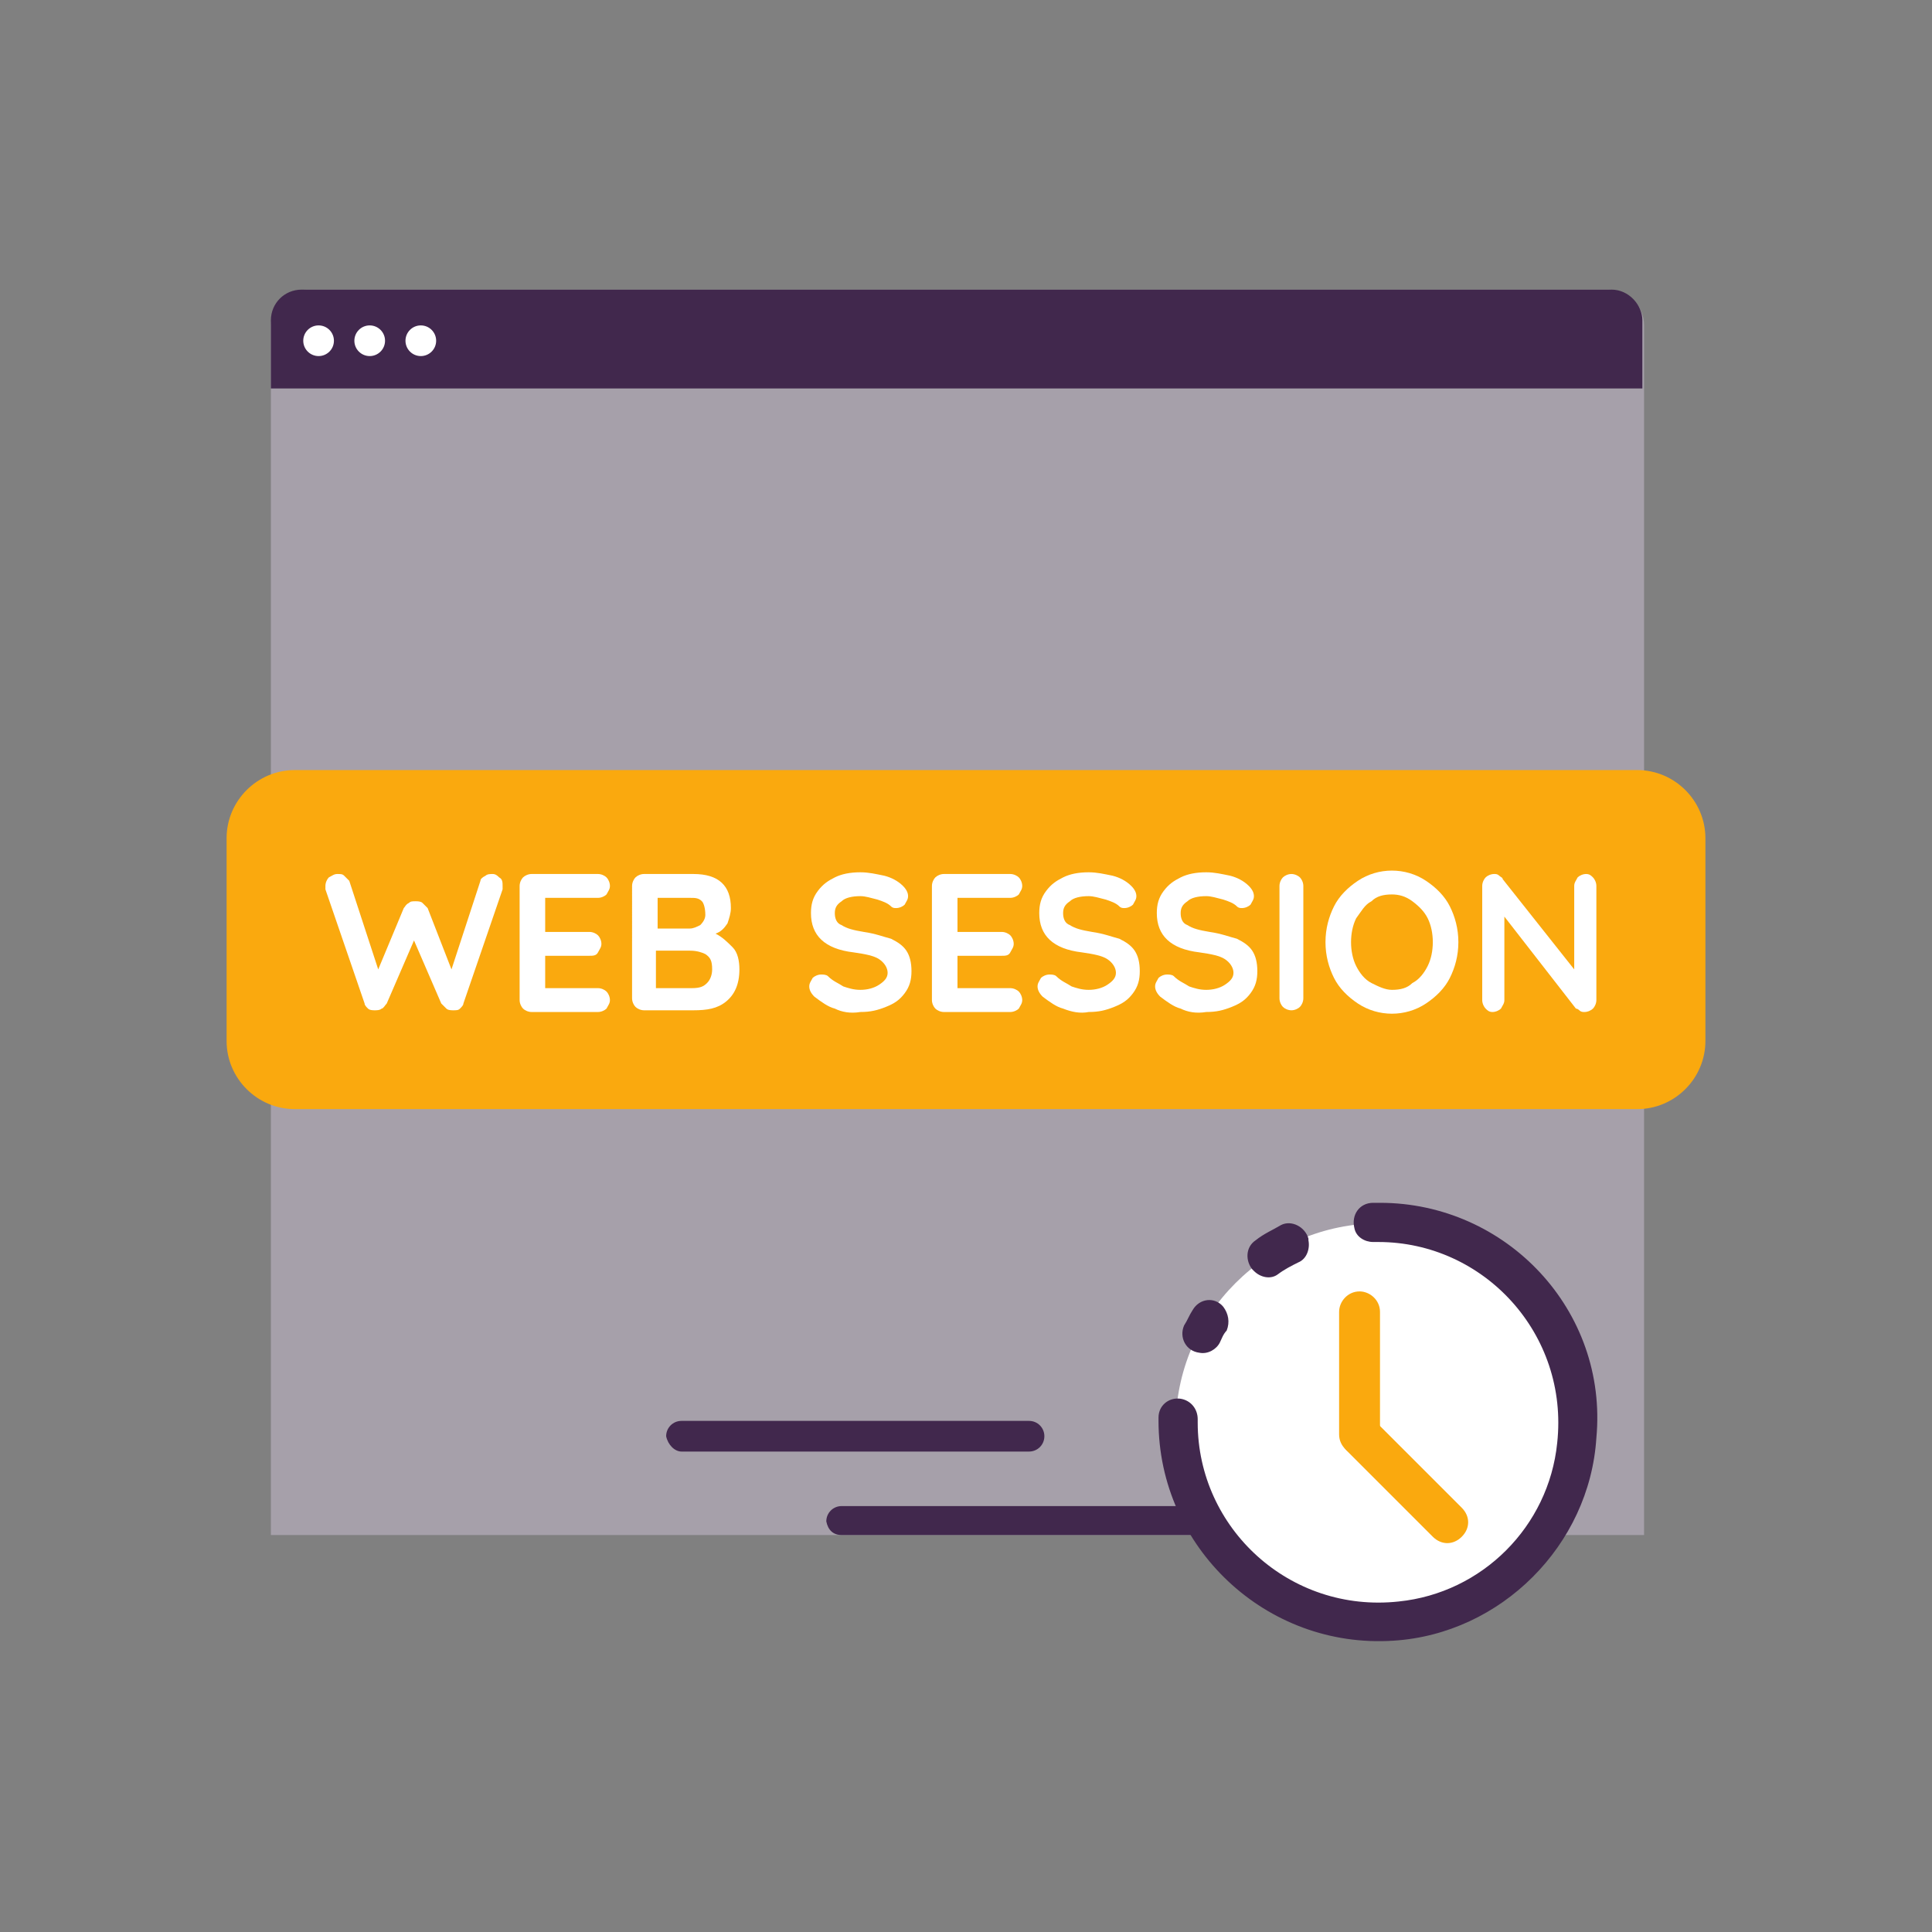 <?xml version="1.0" encoding="utf-8"?>
<!-- Generator: Adobe Illustrator 26.5.0, SVG Export Plug-In . SVG Version: 6.00 Build 0)  -->
<svg version="1.1" id="Laag_1" xmlns="http://www.w3.org/2000/svg" xmlns:xlink="http://www.w3.org/1999/xlink" x="0px" y="0px"
	 viewBox="0 0 113.4 113.4" style="enable-background:new 0 0 113.4 113.4;" xml:space="preserve">
<rect x="0" y="0" width="113.4" height="113.4" fill="#808080" stroke="none"/>
<style type="text/css">
	.st0{fill:none;stroke:#41284D;stroke-width:3;stroke-miterlimit:10;}
	.st1{fill:#6A5B6F;}
	.st2{fill:#7A6880;}
	.st3{fill:#7F7B81;}
	.st4{fill:#41284D;}
	.st5{fill:#959098;}
	.st6{fill:#9E9D9C;}
	.st7{fill:#C7C6C6;}
	.st8{fill:#F1F1F1;}
	.st9{fill:#FAA90E;}
	.st10{fill:#C2BAC5;}
	.st11{fill:#E6E6E6;}
	.st12{fill:none;stroke:#FAA90E;stroke-miterlimit:10;}
	.st13{fill:none;stroke:#41284D;stroke-miterlimit:10;}
	.st14{fill:#F8A917;}
	.st15{fill:#51C185;}
	.st16{fill:#4489C9;}
	.st17{fill:none;stroke:#41284D;stroke-linecap:round;stroke-linejoin:round;stroke-miterlimit:10;}
	.st18{fill:none;stroke:#FAA90E;stroke-linecap:round;stroke-linejoin:round;stroke-miterlimit:10;}
	.st19{fill:none;}
	.st20{clip-path:url(#SVGID_00000064320442434903522060000005225124042143635900_);}
	.st21{fill:#35203D;}
	.st22{clip-path:url(#SVGID_00000052087183381339079200000008300115420977996471_);}
	.st23{fill:#C6724C;}
	.st24{fill:#553E5E;}
	.st25{fill:#675370;}
	.st26{clip-path:url(#SVGID_00000071542996184240975480000001167311737254123710_);}
	.st27{clip-path:url(#SVGID_00000023984794996334549150000016276617501141448101_);}
	.st28{fill:#B15433;}
	.st29{clip-path:url(#SVGID_00000088854350872059526440000009192405079916313521_);}
	.st30{fill:#C7724D;}
	.st31{clip-path:url(#SVGID_00000059286815532431692830000010648521309617483157_);}
	.st32{fill:#F2E5DE;}
	.st33{fill:#4C4769;}
	.st34{clip-path:url(#SVGID_00000011712223963301224510000002229096116134494890_);}
	.st35{clip-path:url(#SVGID_00000163767878141232237650000007551979323672941194_);}
	.st36{clip-path:url(#SVGID_00000022562890338699662020000004869009042174115718_);}
	.st37{clip-path:url(#SVGID_00000035515835494169254270000000740197959972136340_);}
	.st38{clip-path:url(#SVGID_00000011000364469909895350000002571263891123355281_);}
	.st39{clip-path:url(#SVGID_00000036929674014802861010000008432394990195250565_);}
	.st40{clip-path:url(#SVGID_00000050632907199936409530000015371881026558411454_);}
	.st41{clip-path:url(#SVGID_00000101082839714734466830000000735452291821594290_);}
	.st42{fill:#DE960C;}
	.st43{fill:#371C3D;}
	.st44{fill:none;stroke:#FAA90E;stroke-width:3;stroke-linecap:round;stroke-miterlimit:10;}
	.st45{fill:none;stroke:#41284D;stroke-width:3;stroke-linecap:round;stroke-miterlimit:10;}
	.st46{fill:#FFFFFF;}
	.st47{fill:none;stroke:#DE960C;stroke-width:3;stroke-linecap:round;stroke-miterlimit:10;}
	.st48{fill:none;stroke:#DE960C;stroke-linecap:round;stroke-miterlimit:10;}
	.st49{fill:none;stroke:#7A6880;stroke-linecap:round;stroke-miterlimit:10;}
	.st50{fill:#1D71B8;}
	.st51{fill:#4E9D71;}
	.st52{fill:#D29113;}
	.st53{fill:none;stroke:#F8A917;stroke-linecap:round;stroke-miterlimit:10;}
	.st54{fill:none;stroke:#7A6880;stroke-miterlimit:10;}
	.st55{opacity:0.34;fill:#F1F1F1;}
	.st56{fill:none;stroke:#E6E6E6;stroke-width:3;stroke-miterlimit:10;}
	.st57{fill:#F6F6F6;}
	.st58{fill:#472650;}
	.st59{opacity:0.3;}
	.st60{fill:none;stroke:#E6E6E6;stroke-miterlimit:10;}
	.st61{fill:none;stroke:#FFFFFF;stroke-linecap:round;stroke-linejoin:round;stroke-miterlimit:10;}
	.st62{fill:none;stroke:#DADADA;stroke-miterlimit:10;}
	.st63{opacity:0.35;fill:#F6F6F6;}
	.st64{fill:none;stroke:#E6E6E6;stroke-width:2;stroke-miterlimit:10;}
	.st65{opacity:0.32;fill:#F6F6F6;}
	.st66{opacity:0.36;fill:#F6F6F6;}
	.st67{fill:none;stroke:#F8A917;stroke-width:2;stroke-miterlimit:10;}
	.st68{opacity:0.33;}
	.st69{opacity:0.71;fill:#E6E6E6;}
	.st70{fill:#103E67;}
	.st71{fill:#468AC9;}
	.st72{fill:#3A2545;}
	.st73{fill:#A75E43;}
	.st74{clip-path:url(#SVGID_00000174567166913346412710000009539539192551787187_);}
	.st75{opacity:0.5;fill:url(#man_1_Orginal_1-5_00000181073397421760738090000011470543718105580170_);enable-background:new    ;}
	.st76{clip-path:url(#SVGID_00000129911845702601004790000013893921309166259088_);}
	.st77{clip-path:url(#SVGID_00000097478760153201824220000003567889410624852138_);}
	.st78{clip-path:url(#SVGID_00000129894511714405217720000016793156180956235707_);}
	.st79{fill:#2476BC;}
	.st80{clip-path:url(#SVGID_00000178182453031347179810000016316487172574455214_);}
	.st81{fill:#F2F2F2;}
	.st82{fill:#C3BBC6;}
	.st83{fill:#28192F;}
	.st84{clip-path:url(#SVGID_00000162349660326773474460000017678251182931977355_);}
	.st85{clip-path:url(#SVGID_00000127738860185928137950000017609353668836881081_);}
	.st86{clip-path:url(#SVGID_00000091013909210800479690000004942432507053635242_);}
	.st87{fill:#4B4A4B;}
	.st88{fill:#A6A0AA;}
	.st89{opacity:0.2;fill:none;}
	.st90{fill:#959098;stroke:#FAA90E;stroke-miterlimit:10;}
	.st91{fill:#7A6880;stroke:#FAA90E;stroke-miterlimit:10;}
	.st92{opacity:0.33;fill:#575756;}
	.st93{opacity:0.45;fill:#FFFFFF;}
	.st94{fill:#2C1B35;}
	.st95{fill:#2D1B35;}
	.st96{clip-path:url(#SVGID_00000008149028360491860250000006622428690435692168_);}
	.st97{fill:#5BB784;}
	.st98{fill:#E6D3C8;}
	.st99{clip-path:url(#SVGID_00000017484643638055068220000001808005787462739333_);}
	.st100{clip-path:url(#SVGID_00000069398223372322882310000008845927792092632963_);}
	.st101{clip-path:url(#SVGID_00000124153312518826734240000010891415580711439795_);}
	.st102{clip-path:url(#SVGID_00000008133004443426512200000009411411230181031864_);}
	.st103{clip-path:url(#SVGID_00000134218606198221028620000007017116207628296354_);}
	.st104{clip-path:url(#SVGID_00000167375822346222431320000002879035665127108770_);}
	.st105{clip-path:url(#SVGID_00000035518104181114555590000002086957575364016516_);}
	.st106{clip-path:url(#SVGID_00000044863562205125272290000003348697877771403692_);}
	.st107{clip-path:url(#SVGID_00000148659673182484545980000004471529411671168664_);}
	.st108{clip-path:url(#SVGID_00000173839523594127750020000009612971034295197083_);}
	.st109{clip-path:url(#SVGID_00000020370581322352734480000002794343373385503134_);}
	.st110{clip-path:url(#SVGID_00000017486063650467900010000007875809764411285144_);}
	.st111{clip-path:url(#SVGID_00000034812490774066169050000003028888230795038124_);}
	.st112{clip-path:url(#SVGID_00000081633477551760162670000006753701429421555595_);}
	.st113{clip-path:url(#SVGID_00000151540347291074799470000016214750372443767218_);}
	.st114{clip-path:url(#SVGID_00000096031770188224395860000000017212674589369276_);}
	.st115{clip-path:url(#SVGID_00000069371502742012476960000009815169961866957188_);}
	.st116{clip-path:url(#SVGID_00000021087573964470422580000001442652697426034823_);}
	.st117{clip-path:url(#SVGID_00000088838878145563441270000009461390394164037046_);}
	.st118{clip-path:url(#SVGID_00000174574783148830759380000017727700842820128913_);}
	.st119{clip-path:url(#SVGID_00000000911531601727119880000001563232886939757454_);}
	.st120{clip-path:url(#SVGID_00000121247610763678273300000009843602378879454357_);}
	.st121{clip-path:url(#SVGID_00000030459037042819095460000009744887528486372498_);}
	.st122{clip-path:url(#SVGID_00000157991144174624808940000005915321513681867446_);}
	.st123{clip-path:url(#SVGID_00000024709038355602512530000017085458058057860787_);}
	.st124{clip-path:url(#SVGID_00000159451299704340951810000002345347101025665954_);}
	.st125{clip-path:url(#SVGID_00000173880052538342394940000000241431885276631712_);}
	.st126{clip-path:url(#SVGID_00000015327842114231601290000008886142176376995757_);}
	.st127{clip-path:url(#SVGID_00000155826613640035878130000003825568370321315262_);}
	.st128{clip-path:url(#SVGID_00000104707974742685570100000009835287193912080060_);}
	.st129{clip-path:url(#SVGID_00000098180575051251867580000006305755882644584075_);}
	.st130{clip-path:url(#SVGID_00000076594826680950372410000017298095686900548013_);}
	.st131{clip-path:url(#SVGID_00000121975362879895590780000017343993208617999264_);}
	.st132{clip-path:url(#SVGID_00000157307581280840531180000002467058311721501851_);}
	.st133{clip-path:url(#SVGID_00000086663614831224805360000001471077554757656729_);}
	.st134{clip-path:url(#SVGID_00000086664772346258200170000000535647762459970180_);}
	.st135{clip-path:url(#SVGID_00000085248670024863325800000013435171090472340628_);}
	.st136{clip-path:url(#SVGID_00000011008134568787409080000000079088093249735856_);}
	.st137{clip-path:url(#SVGID_00000154404887464601960880000009367912896636706719_);}
	.st138{clip-path:url(#SVGID_00000075148597027367045640000007830561461710091957_);}
	.st139{clip-path:url(#SVGID_00000016038931312435431580000002724239020906301618_);}
	.st140{clip-path:url(#SVGID_00000134933286107188075030000012011739505928480921_);}
	.st141{clip-path:url(#SVGID_00000103958322784915892720000017137889995389050782_);}
	.st142{clip-path:url(#SVGID_00000007423509285743631530000001531825731933268906_);}
	.st143{clip-path:url(#SVGID_00000097463174026818338370000000176046713308784575_);}
	.st144{fill:#EDEDED;}
	.st145{fill:#1D1D1B;}
	.st146{clip-path:url(#SVGID_00000002383931493487416010000016154118318294337200_);}
	.st147{opacity:0.5;fill:url(#man_1_Orginal_1-5_00000088112507336350231260000001314499026754460302_);enable-background:new    ;}
	.st148{clip-path:url(#SVGID_00000067234181439859764520000001477297930012953233_);}
	.st149{clip-path:url(#SVGID_00000025434086419272358750000001988587043286389939_);}
	.st150{clip-path:url(#SVGID_00000006680084883695974040000016783037123136821125_);}
	.st151{clip-path:url(#SVGID_00000173125145176450687090000014465961452530493313_);}
	.st152{clip-path:url(#SVGID_00000020391305300294261490000002275418074879011218_);}
	.st153{clip-path:url(#SVGID_00000127753962003576447690000012005673857451577780_);}
	.st154{clip-path:url(#SVGID_00000063599579903707427960000017181652077042938762_);}
	.st155{fill:#FFFFFF;stroke:#41284D;stroke-miterlimit:10;}
	.st156{fill:#FAB42D;}
	.st157{clip-path:url(#SVGID_00000099650317052208834330000002663442934643423897_);fill:#FAA90E;}
	.st158{clip-path:url(#SVGID_00000155137181982238136810000007935607946393824136_);fill:#FAA90E;}
	.st159{clip-path:url(#SVGID_00000018201385191232914680000013826877530210974111_);fill:#FAA90E;}
	.st160{clip-path:url(#SVGID_00000040546437989838177980000007477548455868091824_);fill:#FAA90E;}
	.st161{clip-path:url(#SVGID_00000159440641651420099120000014337029575561264538_);fill:#FAA90E;}
	.st162{clip-path:url(#SVGID_00000049905630161721223070000002734940309842628258_);fill:#FAA90E;}
	.st163{fill:#7A6981;}
	.st164{clip-path:url(#SVGID_00000037671117604603251230000015751523844320528260_);fill:#FAA90E;}
	.st165{clip-path:url(#SVGID_00000102531654710743412880000013312053797770786696_);fill:#FAA90E;}
	.st166{fill:#46264F;}
	.st167{clip-path:url(#SVGID_00000183241911623158283090000016854536086471583656_);fill:#FAA90E;}
	.st168{clip-path:url(#SVGID_00000009569755400325016370000016615120914546121098_);fill:#FAA90E;}
	.st169{clip-path:url(#SVGID_00000072260495927032666290000011986712816928305539_);fill:#FAA90E;}
	.st170{clip-path:url(#SVGID_00000035528500378446061440000001980080213291442823_);fill:#FAA90E;}
	.st171{fill:none;stroke:#FAA90E;stroke-linecap:round;stroke-miterlimit:10;}
	.st172{fill:none;stroke:#41284D;stroke-linecap:round;stroke-miterlimit:10;}
	.st173{fill:#6F5F74;}
	.st174{fill:none;stroke:#959098;stroke-miterlimit:10;}
	.st175{fill:#3B77AC;}
	.st176{fill:#46254F;}
	.st177{fill:#0296FF;}
	.st178{fill:#C6C6C6;}
	.st179{clip-path:url(#SVGID_00000072995928709022976020000001238591673472065983_);}
</style>
<g>
	<path class="st88" d="M96.4,90.1H15.9v-71c0-1.1,0.9-2.1,2.1-2.1h76.4c1.1,0,2.1,0.9,2.1,2.1V90.1z"/>
	<circle class="st46" cx="81" cy="83.8" r="12"/>
	<path class="st4" d="M94.6,17H17.7c-1,0-1.8,0.8-1.8,1.8v4h80.5v-4C96.4,17.9,95.6,17,94.6,17z"/>
	<g>
		<g>
			<path class="st4" d="M75.2,71.9c-0.5,0.3-1,0.5-1.5,0.9c-0.6,0.4-0.6,1.2-0.2,1.7l0.1,0.1c0.4,0.4,1,0.5,1.4,0.2
				c0.4-0.3,0.8-0.5,1.2-0.7c0.5-0.2,0.7-0.8,0.6-1.3l0-0.1C76.6,72,75.8,71.6,75.2,71.9z M81,70.6c-0.1,0-0.2,0-0.4,0
				c-0.8,0-1.3,0.7-1.1,1.5v0c0.1,0.5,0.6,0.8,1.1,0.8c0.1,0,0.2,0,0.3,0c6.2,0,11.2,5.4,10.5,11.8c-0.5,4.9-4.4,8.8-9.3,9.3
				c-6.4,0.7-11.8-4.3-11.8-10.5c0-0.1,0-0.1,0-0.2c0-0.6-0.4-1.1-1-1.2h0c-0.7-0.1-1.3,0.4-1.3,1.1c0,0.1,0,0.1,0,0.2
				c0,7.4,6.3,13.4,13.8,12.9c6.3-0.4,11.5-5.6,11.9-11.9C94.4,76.9,88.4,70.6,81,70.6z M71.8,76.7L71.8,76.7
				c-0.5-0.6-1.4-0.5-1.8,0.2c-0.2,0.3-0.3,0.6-0.5,0.9c-0.3,0.7,0.1,1.5,0.9,1.6l0,0c0.5,0.1,1-0.2,1.2-0.6
				c0.1-0.2,0.2-0.5,0.4-0.7C72.2,77.6,72.1,77.1,71.8,76.7z"/>
		</g>
		<g>
			<path class="st9" d="M79.8,85.4L79.8,85.4c-0.6,0-1.2-0.5-1.2-1.2v-7.2c0-0.6,0.5-1.2,1.2-1.2h0c0.6,0,1.2,0.5,1.2,1.2v7.2
				C81,84.9,80.5,85.4,79.8,85.4z"/>
			<path class="st9" d="M79,83.4L79,83.4c0.5-0.5,1.2-0.5,1.7,0l5.1,5.1c0.5,0.5,0.5,1.2,0,1.7l0,0c-0.5,0.5-1.2,0.5-1.7,0L79,85.1
				C78.6,84.6,78.6,83.9,79,83.4z"/>
		</g>
	</g>
	<circle class="st46" cx="18.7" cy="20" r="0.9"/>
	<circle class="st46" cx="21.7" cy="20" r="0.9"/>
	<circle class="st46" cx="24.7" cy="20" r="0.9"/>
	<path class="st4" d="M49.4,90.1h21.3v-1.7H49.4c-0.5,0-0.9,0.4-0.9,0.9l0,0C48.6,89.8,48.9,90.1,49.4,90.1z"/>
	<path class="st4" d="M40,85.2h20.4c0.5,0,0.9-0.4,0.9-0.9l0,0c0-0.5-0.4-0.9-0.9-0.9H40c-0.5,0-0.9,0.4-0.9,0.9l0,0
		C39.2,84.8,39.6,85.2,40,85.2z"/>
	<g>
		<g>
			<g>
				<g>
					<path class="st9" d="M96.1,65.1H17.3c-2.2,0-4-1.8-4-4V49.2c0-2.2,1.8-4,4-4h78.8c2.2,0,4,1.8,4,4v11.9
						C100.1,63.3,98.3,65.1,96.1,65.1z"/>
				</g>
			</g>
		</g>
		<g>
			<path class="st46" d="M29.3,51.5c0.2,0.1,0.2,0.3,0.2,0.5c0,0.1,0,0.1,0,0.2l-2.3,6.7c0,0.1-0.1,0.2-0.2,0.3
				c-0.1,0.1-0.2,0.1-0.4,0.1c-0.1,0-0.3,0-0.4-0.1c-0.1-0.1-0.2-0.2-0.3-0.3l-1.6-3.7l-1.6,3.7c-0.1,0.1-0.2,0.3-0.3,0.3
				c-0.1,0.1-0.3,0.1-0.4,0.1c-0.1,0-0.3,0-0.4-0.1c-0.1-0.1-0.2-0.2-0.2-0.3l-2.3-6.7c0-0.1,0-0.2,0-0.2c0-0.2,0.1-0.4,0.2-0.5
				c0.2-0.1,0.3-0.2,0.5-0.2c0.2,0,0.3,0,0.4,0.1c0.1,0.1,0.2,0.2,0.3,0.3l1.7,5.2l1.5-3.6c0.1-0.1,0.1-0.2,0.3-0.3
				c0.1-0.1,0.2-0.1,0.4-0.1c0.1,0,0.3,0,0.4,0.1c0.1,0.1,0.2,0.2,0.3,0.3l1.4,3.6l1.7-5.2c0-0.1,0.1-0.2,0.3-0.3
				c0.1-0.1,0.3-0.1,0.4-0.1C29,51.3,29.1,51.3,29.3,51.5z"/>
			<path class="st46" d="M35.6,58.2c0.1,0.1,0.2,0.3,0.2,0.5c0,0.2-0.1,0.3-0.2,0.5c-0.1,0.1-0.3,0.2-0.5,0.2h-3.9
				c-0.2,0-0.4-0.1-0.5-0.2s-0.2-0.3-0.2-0.5V52c0-0.2,0.1-0.4,0.2-0.5c0.1-0.1,0.3-0.2,0.5-0.2h3.9c0.2,0,0.4,0.1,0.5,0.2
				c0.1,0.1,0.2,0.3,0.2,0.5c0,0.2-0.1,0.3-0.2,0.5c-0.1,0.1-0.3,0.2-0.5,0.2H32v2h2.6c0.2,0,0.4,0.1,0.5,0.2
				c0.1,0.1,0.2,0.3,0.2,0.5c0,0.2-0.1,0.3-0.2,0.5s-0.3,0.2-0.5,0.2H32V58h3.1C35.3,58,35.5,58.1,35.6,58.2z"/>
			<path class="st46" d="M43,55.6c0.3,0.3,0.4,0.8,0.4,1.3c0,0.9-0.3,1.5-0.8,1.9c-0.5,0.4-1.1,0.5-1.9,0.5h-2.9
				c-0.2,0-0.4-0.1-0.5-0.2s-0.2-0.3-0.2-0.5V52c0-0.2,0.1-0.4,0.2-0.5c0.1-0.1,0.3-0.2,0.5-0.2h2.9c1.5,0,2.2,0.7,2.2,2
				c0,0.3-0.1,0.6-0.2,0.9c-0.2,0.3-0.4,0.5-0.7,0.6C42.4,55,42.7,55.3,43,55.6z M41.2,52.9c-0.2-0.2-0.4-0.2-0.7-0.2h-1.9v1.8h1.9
				c0.2,0,0.4-0.1,0.6-0.2c0.2-0.2,0.3-0.4,0.3-0.6C41.4,53.3,41.3,53,41.2,52.9z M41.5,57.7c0.2-0.2,0.3-0.5,0.3-0.8
				c0-0.5-0.1-0.7-0.4-0.9c-0.2-0.1-0.5-0.2-0.9-0.2h-2V58h2.1C41.1,58,41.3,57.9,41.5,57.7z"/>
			<path class="st46" d="M49,59.2c-0.4-0.1-0.8-0.4-1.2-0.7c-0.2-0.2-0.3-0.4-0.3-0.6c0-0.2,0.1-0.3,0.2-0.5
				c0.1-0.1,0.3-0.2,0.5-0.2c0.1,0,0.3,0,0.4,0.1c0.3,0.3,0.6,0.4,0.9,0.6c0.3,0.1,0.6,0.2,1,0.2c0.4,0,0.8-0.1,1.1-0.3
				c0.3-0.2,0.5-0.4,0.5-0.7c0-0.3-0.2-0.6-0.5-0.8c-0.3-0.2-0.8-0.3-1.5-0.4c-1.7-0.2-2.5-1-2.5-2.3c0-0.5,0.1-0.9,0.4-1.3
				s0.6-0.6,1-0.8c0.4-0.2,0.9-0.3,1.5-0.3c0.5,0,0.9,0.1,1.4,0.2c0.4,0.1,0.8,0.3,1.1,0.6c0.2,0.2,0.3,0.4,0.3,0.6
				c0,0.2-0.1,0.3-0.2,0.5c-0.1,0.1-0.3,0.2-0.5,0.2c-0.1,0-0.2,0-0.3-0.1c-0.2-0.2-0.5-0.3-0.8-0.4c-0.4-0.1-0.7-0.2-1-0.2
				c-0.5,0-0.9,0.1-1.1,0.3c-0.3,0.2-0.4,0.4-0.4,0.7c0,0.3,0.1,0.6,0.4,0.7c0.3,0.2,0.7,0.3,1.3,0.4c0.7,0.1,1.2,0.3,1.6,0.4
				c0.4,0.2,0.7,0.4,0.9,0.7s0.3,0.7,0.3,1.2c0,0.5-0.1,0.9-0.4,1.3c-0.3,0.4-0.6,0.6-1.1,0.8c-0.5,0.2-0.9,0.3-1.5,0.3
				C49.9,59.5,49.4,59.4,49,59.2z"/>
			<path class="st46" d="M59.8,58.2c0.1,0.1,0.2,0.3,0.2,0.5c0,0.2-0.1,0.3-0.2,0.5c-0.1,0.1-0.3,0.2-0.5,0.2h-3.9
				c-0.2,0-0.4-0.1-0.5-0.2s-0.2-0.3-0.2-0.5V52c0-0.2,0.1-0.4,0.2-0.5c0.1-0.1,0.3-0.2,0.5-0.2h3.9c0.2,0,0.4,0.1,0.5,0.2
				c0.1,0.1,0.2,0.3,0.2,0.5c0,0.2-0.1,0.3-0.2,0.5c-0.1,0.1-0.3,0.2-0.5,0.2h-3.1v2h2.6c0.2,0,0.4,0.1,0.5,0.2
				c0.1,0.1,0.2,0.3,0.2,0.5c0,0.2-0.1,0.3-0.2,0.5s-0.3,0.2-0.5,0.2h-2.6V58h3.1C59.5,58,59.7,58.1,59.8,58.2z"/>
			<path class="st46" d="M62.4,59.2c-0.4-0.1-0.8-0.4-1.2-0.7c-0.2-0.2-0.3-0.4-0.3-0.6c0-0.2,0.1-0.3,0.2-0.5
				c0.1-0.1,0.3-0.2,0.5-0.2c0.1,0,0.3,0,0.4,0.1c0.3,0.3,0.6,0.4,0.9,0.6c0.3,0.1,0.6,0.2,1,0.2c0.4,0,0.8-0.1,1.1-0.3
				c0.3-0.2,0.5-0.4,0.5-0.7c0-0.3-0.2-0.6-0.5-0.8c-0.3-0.2-0.8-0.3-1.5-0.4c-1.7-0.2-2.5-1-2.5-2.3c0-0.5,0.1-0.9,0.4-1.3
				s0.6-0.6,1-0.8c0.4-0.2,0.9-0.3,1.5-0.3c0.5,0,0.9,0.1,1.4,0.2c0.4,0.1,0.8,0.3,1.1,0.6c0.2,0.2,0.3,0.4,0.3,0.6
				c0,0.2-0.1,0.3-0.2,0.5c-0.1,0.1-0.3,0.2-0.5,0.2c-0.1,0-0.2,0-0.3-0.1c-0.2-0.2-0.5-0.3-0.8-0.4c-0.4-0.1-0.7-0.2-1-0.2
				c-0.5,0-0.9,0.1-1.1,0.3c-0.3,0.2-0.4,0.4-0.4,0.7c0,0.3,0.1,0.6,0.4,0.7c0.3,0.2,0.7,0.3,1.3,0.4c0.7,0.1,1.2,0.3,1.6,0.4
				c0.4,0.2,0.7,0.4,0.9,0.7s0.3,0.7,0.3,1.2c0,0.5-0.1,0.9-0.4,1.3c-0.3,0.4-0.6,0.6-1.1,0.8c-0.5,0.2-0.9,0.3-1.5,0.3
				C63.4,59.5,62.9,59.4,62.4,59.2z"/>
			<path class="st46" d="M69.3,59.2c-0.4-0.1-0.8-0.4-1.2-0.7c-0.2-0.2-0.3-0.4-0.3-0.6c0-0.2,0.1-0.3,0.2-0.5
				c0.1-0.1,0.3-0.2,0.5-0.2c0.1,0,0.3,0,0.4,0.1c0.3,0.3,0.6,0.4,0.9,0.6c0.3,0.1,0.6,0.2,1,0.2c0.4,0,0.8-0.1,1.1-0.3
				c0.3-0.2,0.5-0.4,0.5-0.7c0-0.3-0.2-0.6-0.5-0.8c-0.3-0.2-0.8-0.3-1.5-0.4c-1.7-0.2-2.5-1-2.5-2.3c0-0.5,0.1-0.9,0.4-1.3
				s0.6-0.6,1-0.8c0.4-0.2,0.9-0.3,1.5-0.3c0.5,0,0.9,0.1,1.4,0.2c0.4,0.1,0.8,0.3,1.1,0.6c0.2,0.2,0.3,0.4,0.3,0.6
				c0,0.2-0.1,0.3-0.2,0.5c-0.1,0.1-0.3,0.2-0.5,0.2c-0.1,0-0.2,0-0.3-0.1c-0.2-0.2-0.5-0.3-0.8-0.4c-0.4-0.1-0.7-0.2-1-0.2
				c-0.5,0-0.9,0.1-1.1,0.3c-0.3,0.2-0.4,0.4-0.4,0.7c0,0.3,0.1,0.6,0.4,0.7c0.3,0.2,0.7,0.3,1.3,0.4c0.7,0.1,1.2,0.3,1.6,0.4
				c0.4,0.2,0.7,0.4,0.9,0.7s0.3,0.7,0.3,1.2c0,0.5-0.1,0.9-0.4,1.3c-0.3,0.4-0.6,0.6-1.1,0.8c-0.5,0.2-0.9,0.3-1.5,0.3
				C70.2,59.5,69.7,59.4,69.3,59.2z"/>
			<path class="st46" d="M76.3,59.1c-0.1,0.1-0.3,0.2-0.5,0.2c-0.2,0-0.4-0.1-0.5-0.2s-0.2-0.3-0.2-0.5V52c0-0.2,0.1-0.4,0.2-0.5
				c0.1-0.1,0.3-0.2,0.5-0.2c0.2,0,0.4,0.1,0.5,0.2c0.1,0.1,0.2,0.3,0.2,0.5v6.6C76.5,58.8,76.4,59,76.3,59.1z"/>
			<path class="st46" d="M85.1,57.4c-0.3,0.6-0.8,1.1-1.4,1.5c-0.6,0.4-1.3,0.6-2,0.6c-0.7,0-1.4-0.2-2-0.6
				c-0.6-0.4-1.1-0.9-1.4-1.5c-0.3-0.6-0.5-1.3-0.5-2.1s0.2-1.5,0.5-2.1c0.3-0.6,0.8-1.1,1.4-1.5c0.6-0.4,1.3-0.6,2-0.6
				c0.7,0,1.4,0.2,2,0.6c0.6,0.4,1.1,0.9,1.4,1.5c0.3,0.6,0.5,1.3,0.5,2.1S85.4,56.8,85.1,57.4z M83.8,53.9c-0.2-0.4-0.5-0.7-0.9-1
				s-0.8-0.4-1.2-0.4c-0.5,0-0.9,0.1-1.2,0.4c-0.4,0.2-0.6,0.6-0.9,1c-0.2,0.4-0.3,0.9-0.3,1.4s0.1,1,0.3,1.4s0.5,0.8,0.9,1
				c0.4,0.2,0.8,0.4,1.2,0.4c0.5,0,0.9-0.1,1.2-0.4c0.4-0.2,0.7-0.6,0.9-1s0.3-0.9,0.3-1.4S84,54.3,83.8,53.9z"/>
			<path class="st46" d="M93.5,51.5c0.1,0.1,0.2,0.3,0.2,0.5v6.7c0,0.2-0.1,0.4-0.2,0.5c-0.1,0.1-0.3,0.2-0.5,0.2
				c-0.1,0-0.2,0-0.3-0.1s-0.2-0.1-0.2-0.1l-4.2-5.4v4.9c0,0.2-0.1,0.3-0.2,0.5c-0.1,0.1-0.3,0.2-0.5,0.2c-0.2,0-0.3-0.1-0.4-0.2
				c-0.1-0.1-0.2-0.3-0.2-0.5V52c0-0.2,0.1-0.4,0.2-0.5c0.1-0.1,0.3-0.2,0.5-0.2c0.1,0,0.2,0,0.3,0.1s0.2,0.1,0.2,0.2l4.2,5.3v-4.9
				c0-0.2,0.1-0.3,0.2-0.5c0.1-0.1,0.3-0.2,0.5-0.2S93.4,51.4,93.5,51.5z"/>
		</g>
	</g>
</g>
</svg>
